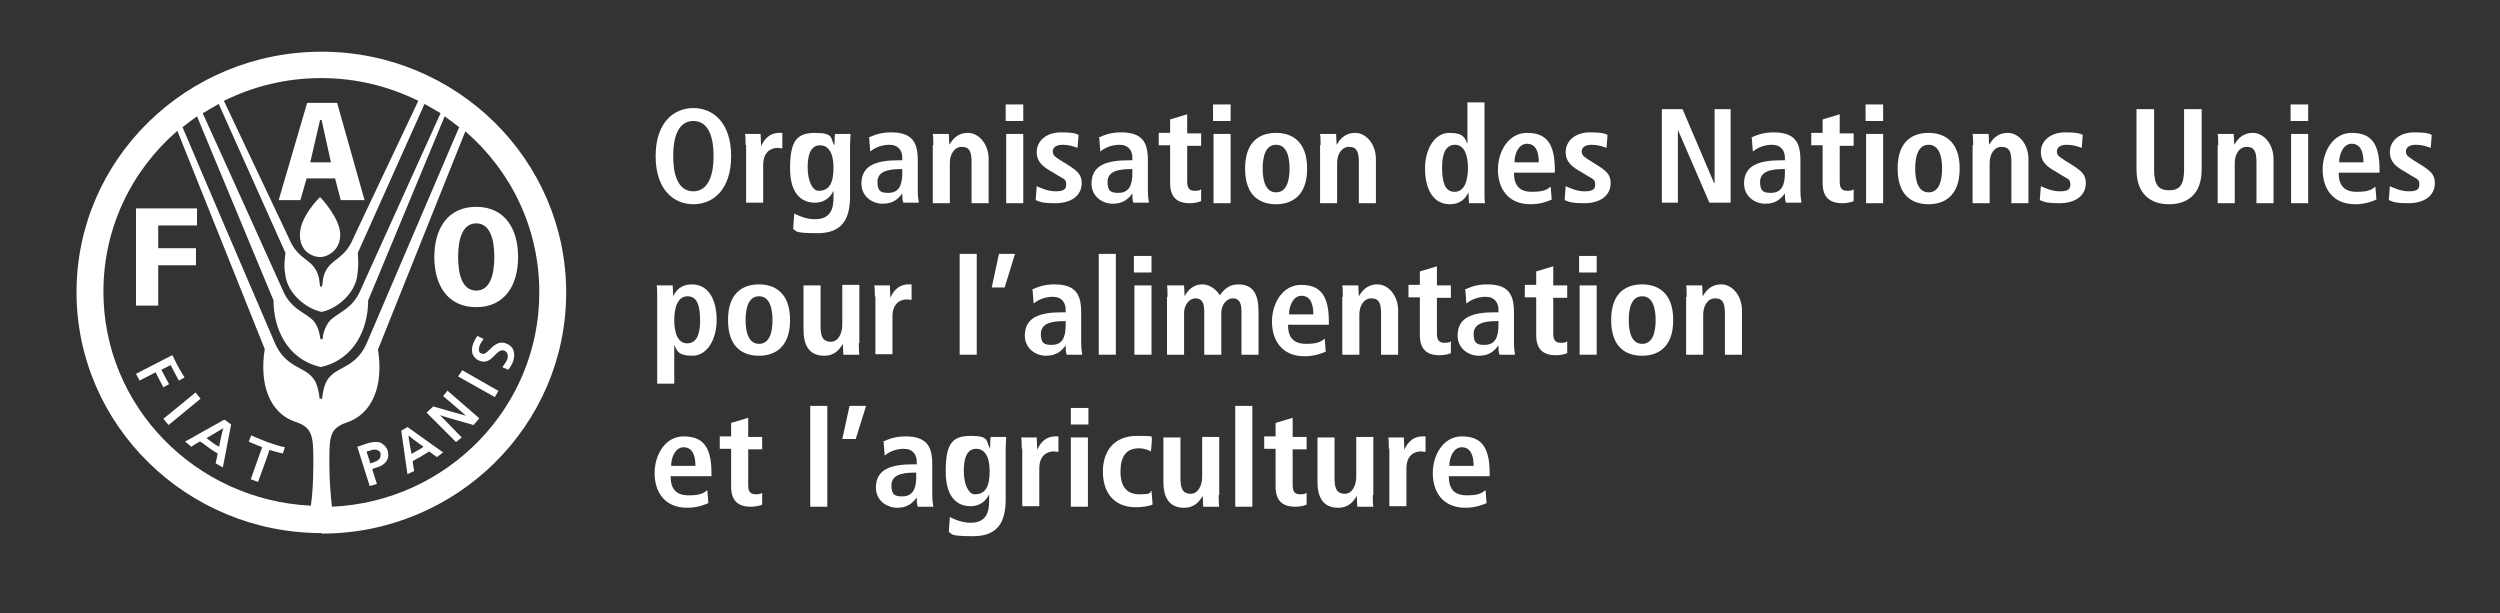 <?xml version="1.0" encoding="UTF-8"?>
<svg xmlns="http://www.w3.org/2000/svg" id="Calque_1" data-name="Calque 1" version="1.1" viewBox="0 0 483.5 118.6">
  <rect x="0" y="0" width="483.5" height="118.6" fill="#333333" stroke="none"/>
  <defs>
    <style>
      .cls-1 {
        fill: #fff;
        stroke-width: 0px;
      }
    </style>
  </defs>
  <path class="cls-1" d="M92.4,65l1.2.6h-.1c-.4.6-.6.8-.8,1.4,0,.2-.2.7,0,1,0,.2.2.3.5.4.5.2,1-.3,1.5-.8.7-.7,1.7-1.7,3.1-1.2,1.5.5,2,1.8,1.4,3.6-.2.5-.5,1-.9,1.5h0c0,0-1.2-.5-1.2-.5h.1c.1-.3.7-.9.9-1.5.2-.5.2-1.4-.6-1.7-.7-.2-1.2.3-1.8.9-.7.7-1.5,1.6-2.9,1.1-.6-.2-1-.6-1.3-1.1-.3-.6-.3-1.4,0-2.2.2-.5.5-1.1.8-1.5h0ZM89.4,71.6l7,4-.7,1.2-7.1-4,.8-1.2ZM86.6,75.6l6.1,5.3-1.1,1.3s-5.7-1.6-6.5-1.9c.6.6,4.2,4.3,4.2,4.3l-1.1.9-5.7-5.7,1.3-1.2s5.5,1.6,6.3,1.8c-.6-.6-4.4-3.8-4.4-3.8l.9-1.1ZM79.5,87.8c.2,0,.7-.4,1.3-.7.5-.3.9-.5,1.1-.7-.3-.2-2.5-1.8-2.9-2.2,0,.6.5,3.2.6,3.6M78.7,82.5l7,5-1.2.9s-1.4-1-1.5-1.1c0,0-.8.5-1.6,1-.7.4-1.5.8-1.6.9,0,.2.3,1.9.3,1.9l-1.3.6-1.2-8.4,1.2-.7ZM70.9,87.3c0,.2.7,2.1.7,2.3.3,0,.9-.3.9-.3.2,0,.7-.3,1-.7,0-.1.1-.3.1-.5s0-.3,0-.4c0-.3-.3-.5-.5-.6-.4-.2-1-.2-1.4,0,0,0-.6.2-.8.2M73.9,85.8c.5.3.9.8,1.1,1.4,0,.3.1.6.1.8,0,1.1-.8,2-2.2,2.4,0,0-.7.2-.9.3,0,.2.9,2.9.9,2.9l-1.4.4-2.4-7.6,2.1-.7c1.1-.3,2-.3,2.6,0M48.6,84.2s1.3.6,3.1,1.3c1.3.4,2.3.8,3.4,1l-.4,1.2s-1-.2-2.6-.7c0,.3-2.2,6.2-2.2,6.2l-1.4-.5s2.1-6,2.2-6.2c-1.5-.6-2.6-1.1-2.6-1.1l.5-1.2ZM39.9,84.7c.1.1.7.5,1.2.9.5.4,1.1.7,1.3.8,0-.3.6-3.1.8-3.6-.5.3-2.9,1.7-3.2,1.9M43.5,81.2l1.2.9-1.6,8.3-1.4-.8s.4-1.7.4-1.9c0,0-.9-.5-1.7-1.1-.8-.6-1.6-1.2-1.7-1.2-.2,0-1.7,1-1.7,1l-1.2-1,7.5-4.2h0ZM37.8,75.9l1,1.2-6.2,5.1-1-1.2,6.1-5h0ZM33.4,68.8s.6,1.3,1.1,2.2c.5.9,1.2,2,1.2,2l-1.1.6s-.8-1.4-1.6-3c-.2.1-1.5.8-1.8.9.1.2,1.5,2.8,1.5,2.8l-1.1.6s-1.4-2.6-1.5-2.9c-.2.1-3.1,1.6-3.1,1.6l-.7-1.3,7-3.6h0ZM104.3,56.5c0-12.4-5.5-23.5-14.3-31.1l-16.9,42.2c1.1,6.9-1,12.4-6,14.1-3.3,1.1-3.4,2.7-3.4,7.5v.6c0,3.4.3,6.3.5,8.2,22.3-1,40.1-19.2,40.1-41.4M62.3,55.4l.2-1.6c.8-3.6,3.5-3.2,5.4-6.8,0,0,0,0,0,0,0-.1,9.2-19.4,13-27.5-5.7-2.8-12-4.4-18.8-4.4s-13.1,1.6-18.8,4.4c3.8,8.1,13,27.4,13,27.5,0,0,0,0,0,0,1.9,3.6,4.5,3.1,5.4,6.8l.2,1.6h.3ZM62.1,60.3c-2.8-.6-6.4-3.4-6.9-7-.2-1.4-.3-1.7,0-4.4l-12.9-28.8c-1,.6-2.1,1.2-3.1,1.8,3.9,8.5,15.7,34.7,15.7,34.7,1.9,3.9,5.2,4,6.3,6.3.7,1.4.7,2.6.8,2.7h.4c0,0,0-1.3.8-2.7,1.1-2.3,4.4-2.4,6.3-6.3,0,0,11.8-26.1,15.7-34.7-1-.6-2-1.2-3.1-1.8l-12.9,28.8c.2,2.7,0,3.1-.1,4.4-.5,3.6-4,6.4-6.8,7h0ZM62.1,71c-6.7-1.5-9.2-7.6-9.2-12.9l-14.8-35.6c-1,.7-1.9,1.4-2.8,2.1,3.2,7.6,17.8,41.6,17.8,41.6,2.6,6.1,7.3,4.1,8.4,9.1.3,1.2.3,1.8.3,1.8h.5s0-.5.3-1.8c1.1-5,5.8-3,8.4-9.1,0,0,14.6-34.1,17.8-41.6-.9-.7-1.8-1.4-2.8-2.1l-14.8,35.6c0,5.3-2.5,11.4-9.2,12.9h0ZM60.1,97.9c.3-1.8.5-4.7.5-8.2v-.6c0-4.8-.2-6.4-3.4-7.5-5-1.6-7.1-7.2-6-14.1l-16.9-42.2c-8.8,7.6-14.3,18.7-14.3,31.1,0,22.2,17.8,40.3,40.1,41.4M88.6,49.7c0-3.6.9-6.5,3.5-6.5s3.5,2.9,3.5,6.5-.9,6.5-3.5,6.5-3.5-2.9-3.5-6.5M84,49.7c0,5.5,2.6,9.7,8.1,9.7s8.1-4.2,8.1-9.7-2.6-9.7-8.1-9.7-8.1,4.2-8.1,9.7M64,31.4h-4l1.9-8.2h.3l1.8,8.2ZM65.9,38.7h4.6l-5.3-18.8h-5.8l-5.5,18.8h4.2l1.2-4.2h5.5l1.1,4.2ZM26.3,59.1h4.3v-7.8h7.3v-3.3h-7.3v-4.4h7.5v-3.3h-11.8v18.8ZM62,38.2c0,0,3.8,4,3.8,7.2s-2.7,4.3-3.7,4.3-.1,0-.2,0h0c0,0-.1,0-.2,0-.9,0-3.7-.8-3.7-4.3s3.8-7.2,3.8-7.2M62.2,103.1c-26.1,0-47.4-20.9-47.4-46.6S36.1,10,62.2,10s47.3,20.9,47.3,46.6-21.2,46.6-47.3,46.6"></path>
  <path class="cls-1" d="M134.1,37c2.1,0,3.9-1.8,3.9-6.8s-1.7-6.8-3.9-6.8-3.9,1.8-3.9,6.8,1.7,6.8,3.9,6.8M134.1,20.9c3.8,0,7.3,2.8,7.3,9.3s-3.5,9.3-7.3,9.3-7.3-2.8-7.3-9.3,3.5-9.3,7.3-9.3"></path>
  <path class="cls-1" d="M144.2,28.1c0-.8,0-1.6-.1-2.2h3c0,.8.1,1.6.1,2.4h0c.4-1,1.4-2.6,3.5-2.6s.4,0,.6,0v3c-.3,0-.6-.1-.9-.1-1.3,0-2.8.8-2.8,3.3v7.3h-3.3v-11.2Z"></path>
  <path class="cls-1" d="M158.3,36.9c2.1,0,2.9-1.5,2.9-4.5s-1.1-4.3-2.6-4.3c-1.7,0-2.4,1.6-2.4,4.3s1,4.5,2.1,4.5M153.6,41.3c.8.4,2.3,1.1,4,1.1,3.1,0,3.6-2.1,3.6-4.2v-1.3h0c-.5,1-1.5,2.3-3.6,2.3s-4.8-1.2-4.8-6.6,1.3-6.9,4.9-6.9,2.9,1.1,3.6,2.3h.1c0-.7,0-1.4.1-2.1h3c0,.7-.1,1.4-.1,2.1v9.9c0,4.2-1.3,7.2-6.3,7.2s-3.9-.5-4.7-.8l.2-2.9Z"></path>
  <path class="cls-1" d="M174.5,32.7h-.3c-2.8,0-4.5.6-4.5,2.5s.8,2.1,2.1,2.1c2,0,2.7-1.4,2.7-3.8v-.8ZM168,26.6c.9-.4,2.2-1,4.3-1,4.2,0,5.2,2,5.2,5.4v5.8c0,1,.1,1.8.2,2.4h-3c-.2-.5-.2-1.2-.2-1.8h0c-.8,1.1-1.8,2-3.8,2s-4.1-1.4-4.1-3.9c0-3.6,3-4.5,7.2-4.5h.7v-.5c0-1.3-.7-2.5-2.5-2.5s-3.1.8-3.7,1.3l-.2-2.6Z"></path>
  <path class="cls-1" d="M180.5,28.1c0-.8,0-1.6-.1-2.2h3.1c0,.7.1,1.4.1,2.1h0c.5-.8,1.4-2.3,3.6-2.3s4,2.3,4,5v8.6h-3.3v-8c0-2.1-.5-2.9-1.9-2.9s-2.3,1.4-2.3,3.1v7.8h-3.3v-11.2Z"></path>
  <path class="cls-1" d="M194.6,25.9h3.3v13.4h-3.3v-13.4ZM194.5,20.2h3.4v3.2h-3.4v-3.2Z"></path>
  <path class="cls-1" d="M200.7,36.1c.5.2,1.9.9,3.4.9s2.1-.3,2.1-1.3-.3-1-1.5-1.7l-1.3-.8c-1.4-.8-2.9-1.7-2.9-3.8s1.8-3.8,4.7-3.8,3.1.4,3.4.5l-.2,2.5c-.8-.3-1.7-.6-2.9-.6s-1.9.5-1.9,1.3.6,1.1,1.5,1.7l1.6,1c1.7,1.1,2.5,1.8,2.5,3.4,0,2.5-2.1,3.9-5.1,3.9s-3.1-.4-3.8-.6l.2-2.7Z"></path>
  <path class="cls-1" d="M219,32.7h-.3c-2.8,0-4.5.6-4.5,2.5s.8,2.1,2.1,2.1c2,0,2.7-1.4,2.7-3.8v-.8ZM212.5,26.6c.9-.4,2.2-1,4.3-1,4.2,0,5.2,2,5.2,5.4v5.8c0,1,.1,1.8.2,2.4h-3c-.2-.5-.2-1.2-.2-1.8h0c-.8,1.1-1.8,2-3.8,2s-4.1-1.4-4.1-3.9c0-3.6,3-4.5,7.2-4.5h.7v-.5c0-1.3-.7-2.5-2.5-2.5s-3.1.8-3.7,1.3l-.2-2.6Z"></path>
  <path class="cls-1" d="M226.3,23.1l3.3-1v3.7h2.7v2.4h-2.7v6.9c0,1.4.5,1.8,1.5,1.8s1-.2,1.2-.3v2.3c-.5.2-1.2.4-2.2.4-2.4,0-3.8-1.1-3.8-3.9v-7.3h-2.2v-2.4h2.2v-2.8Z"></path>
  <path class="cls-1" d="M234.7,25.9h3.3v13.4h-3.3v-13.4ZM234.6,20.2h3.4v3.2h-3.4v-3.2Z"></path>
  <path class="cls-1" d="M246.8,37.2c2.1,0,2.6-2.4,2.6-4.6s-.5-4.6-2.6-4.6-2.6,2.4-2.6,4.6.5,4.6,2.6,4.6M246.8,25.7c2.8,0,6,1.4,6,6.9s-3.2,6.9-6,6.9-6-1.3-6-6.9,3.2-6.9,6-6.9"></path>
  <path class="cls-1" d="M255.4,28.1c0-.8,0-1.6-.1-2.2h3.1c0,.7.1,1.4.1,2.1h0c.5-.8,1.4-2.3,3.6-2.3s4,2.3,4,5v8.6h-3.3v-8c0-2.1-.5-2.9-1.9-2.9s-2.3,1.4-2.3,3.1v7.8h-3.3v-11.2Z"></path>
  <path class="cls-1" d="M281.3,37.1c1.9,0,2.6-2.1,2.6-4.6s-.7-4.5-2.5-4.5-2.5,1.7-2.5,4.4.5,4.7,2.4,4.7M287.1,19.8v17.2c0,1,0,1.8.1,2.3h-3.1c0-.4-.1-1.2-.1-2.1h0c-.5,1.1-1.5,2.3-3.6,2.3-3.4,0-4.8-3.2-4.8-6.9s1.8-6.9,4.7-6.9,3,1.1,3.5,2.1h0v-8h3.3Z"></path>
  <path class="cls-1" d="M297.6,31.4c0-2.4-.8-3.6-2.3-3.6s-2.4,1.8-2.4,3.6h4.7ZM300.1,38.6c-.7.3-2.1.9-4.1.9-4.4,0-6.3-3.1-6.3-6.7s2.1-7.1,5.6-7.1,5.4,1.7,5.4,7.1v.6h-7.9c0,2.3.9,3.7,3.5,3.7s3-.6,3.6-1l.2,2.5Z"></path>
  <path class="cls-1" d="M303,36.1c.5.2,1.9.9,3.4.9s2.1-.3,2.1-1.3-.3-1-1.5-1.7l-1.3-.8c-1.4-.8-2.9-1.7-2.9-3.8s1.8-3.8,4.7-3.8,3.1.4,3.4.5l-.2,2.5c-.8-.3-1.7-.6-2.9-.6s-1.9.5-1.9,1.3.6,1.1,1.5,1.7l1.6,1c1.7,1.1,2.5,1.8,2.5,3.4,0,2.5-2.1,3.9-5.1,3.9s-3.1-.4-3.8-.6l.2-2.7Z"></path>
  <polygon class="cls-1" points="321.4 21.1 325.4 21.1 331.5 35.4 331.6 35.4 331.6 21.1 334.7 21.1 334.7 39.2 330.6 39.2 324.5 25.1 324.5 25.1 324.5 39.2 321.4 39.2 321.4 21.1"></polygon>
  <path class="cls-1" d="M345.2,32.7h-.3c-2.8,0-4.5.6-4.5,2.5s.8,2.1,2.1,2.1c2,0,2.7-1.4,2.7-3.8v-.8ZM338.7,26.6c.9-.4,2.2-1,4.3-1,4.2,0,5.2,2,5.2,5.4v5.8c0,1,.1,1.8.2,2.4h-3c-.2-.5-.2-1.2-.2-1.8h0c-.8,1.1-1.8,2-3.8,2s-4.1-1.4-4.1-3.9c0-3.6,3-4.5,7.2-4.5h.7v-.5c0-1.3-.7-2.5-2.5-2.5s-3.1.8-3.7,1.3l-.2-2.6Z"></path>
  <path class="cls-1" d="M352.5,23.1l3.3-1v3.7h2.7v2.4h-2.7v6.9c0,1.4.5,1.8,1.5,1.8s1-.2,1.2-.3v2.3c-.5.2-1.2.4-2.2.4-2.4,0-3.8-1.1-3.8-3.9v-7.3h-2.2v-2.4h2.2v-2.8Z"></path>
  <path class="cls-1" d="M360.9,25.9h3.3v13.4h-3.3v-13.4ZM360.8,20.2h3.4v3.2h-3.4v-3.2Z"></path>
  <path class="cls-1" d="M373,37.2c2.1,0,2.6-2.4,2.6-4.6s-.5-4.6-2.6-4.6-2.6,2.4-2.6,4.6.5,4.6,2.6,4.6M373,25.7c2.8,0,6,1.4,6,6.9s-3.2,6.9-6,6.9-6-1.3-6-6.9,3.2-6.9,6-6.9"></path>
  <path class="cls-1" d="M381.6,28.1c0-.8,0-1.6-.1-2.2h3.1c0,.7.1,1.4.1,2.1h0c.5-.8,1.4-2.3,3.6-2.3s4,2.3,4,5v8.6h-3.3v-8c0-2.1-.5-2.9-1.9-2.9s-2.3,1.4-2.3,3.1v7.8h-3.3v-11.2Z"></path>
  <path class="cls-1" d="M394.9,36.1c.5.2,1.9.9,3.4.9s2.1-.3,2.1-1.3-.3-1-1.5-1.7l-1.3-.8c-1.4-.8-2.9-1.7-2.9-3.8s1.8-3.8,4.7-3.8,3.1.4,3.4.5l-.2,2.5c-.8-.3-1.7-.6-2.9-.6s-1.9.5-1.9,1.3.6,1.1,1.5,1.7l1.6,1c1.7,1.1,2.5,1.8,2.5,3.4,0,2.5-2.1,3.9-5.1,3.9s-3.1-.4-3.8-.6l.2-2.7Z"></path>
  <path class="cls-1" d="M416.6,21.1v11.7c0,3,.9,4,2.9,4s2.9-1,2.9-4v-11.7h3.4v11.7c0,4.8-2.8,6.7-6.3,6.7s-6.3-1.9-6.3-6.7v-11.7h3.4Z"></path>
  <path class="cls-1" d="M429,28.1c0-.8,0-1.6-.1-2.2h3.1c0,.7.1,1.4.1,2.1h0c.5-.8,1.4-2.3,3.6-2.3s4,2.3,4,5v8.6h-3.3v-8c0-2.1-.5-2.9-1.9-2.9s-2.3,1.4-2.3,3.1v7.8h-3.3v-11.2Z"></path>
  <path class="cls-1" d="M443.1,25.9h3.3v13.4h-3.3v-13.4ZM443,20.2h3.4v3.2h-3.4v-3.2Z"></path>
  <path class="cls-1" d="M457.1,31.4c0-2.4-.8-3.6-2.3-3.6s-2.4,1.8-2.4,3.6h4.7ZM459.6,38.6c-.7.3-2.1.9-4.1.9-4.4,0-6.3-3.1-6.3-6.7s2.1-7.1,5.6-7.1,5.4,1.7,5.4,7.1v.6h-7.9c0,2.3.9,3.7,3.5,3.7s3-.6,3.6-1l.2,2.5Z"></path>
  <path class="cls-1" d="M462.4,36.1c.5.2,1.9.9,3.4.9s2.1-.3,2.1-1.3-.3-1-1.5-1.7l-1.3-.8c-1.4-.8-2.9-1.7-2.9-3.8s1.8-3.8,4.7-3.8,3.1.4,3.4.5l-.2,2.5c-.8-.3-1.7-.6-2.9-.6s-1.9.5-1.9,1.3.6,1.1,1.5,1.7l1.6,1c1.7,1.1,2.5,1.8,2.5,3.4,0,2.5-2.1,3.9-5.1,3.9s-3.1-.4-3.8-.6l.2-2.7Z"></path>
  <path class="cls-1" d="M132.9,66.4c1.8,0,2.5-1.7,2.5-4.4s-.5-4.7-2.4-4.7-2.6,2.1-2.6,4.6.7,4.5,2.5,4.5M127.1,57.5c0-1,0-1.8-.1-2.3h3.1c0,.4.1,1.2.1,2.1h0c.5-1.1,1.5-2.3,3.6-2.3,3.4,0,4.8,3.2,4.8,6.9s-1.8,6.9-4.7,6.9-3-1.1-3.5-2.1h0v7.5h-3.3v-16.7Z"></path>
  <path class="cls-1" d="M146.8,66.5c2.1,0,2.6-2.4,2.6-4.6s-.5-4.6-2.6-4.6-2.6,2.4-2.6,4.6.5,4.6,2.6,4.6M146.8,55c2.8,0,6,1.4,6,6.9s-3.2,6.9-6,6.9-6-1.3-6-6.9,3.2-6.9,6-6.9"></path>
  <path class="cls-1" d="M166.1,66.4c0,.8,0,1.6.1,2.2h-3.1c0-.7-.1-1.4-.1-2.1h0s0,0,0,0c-.6,1-1.5,2.3-3.6,2.3-3.1,0-4-2.3-4-5v-8.6h3.3v8c0,2.1.6,2.9,2,2.9s2.2-1.6,2.2-3.3v-7.7h3.3v11.2Z"></path>
  <path class="cls-1" d="M169.2,57.4c0-.8,0-1.6-.1-2.2h3c0,.8.1,1.6.1,2.4h0c.4-1,1.4-2.6,3.5-2.6s.4,0,.6,0v3c-.3,0-.6-.1-.9-.1-1.3,0-2.8.8-2.8,3.3v7.3h-3.3v-11.2Z"></path>
  <rect class="cls-1" x="185.6" y="49.1" width="3.3" height="19.5"></rect>
  <polygon class="cls-1" points="196.3 49.1 194.3 55.6 191.8 55.6 193.2 49.1 196.3 49.1"></polygon>
  <path class="cls-1" d="M206.1,62.1h-.3c-2.8,0-4.5.6-4.5,2.5s.8,2.1,2.1,2.1c2,0,2.7-1.4,2.7-3.8v-.8ZM199.6,56c.9-.4,2.2-1,4.3-1,4.2,0,5.2,2,5.2,5.4v5.8c0,1,.1,1.8.2,2.4h-3c-.2-.5-.2-1.2-.2-1.8h0c-.8,1.1-1.8,2-3.8,2s-4.1-1.4-4.1-3.9c0-3.6,3-4.5,7.2-4.5h.7v-.5c0-1.3-.7-2.5-2.5-2.5s-3.1.8-3.7,1.3l-.2-2.6Z"></path>
  <rect class="cls-1" x="212.5" y="49.1" width="3.3" height="19.5"></rect>
  <path class="cls-1" d="M219.4,55.2h3.3v13.4h-3.3v-13.4ZM219.3,49.5h3.4v3.2h-3.4v-3.2Z"></path>
  <path class="cls-1" d="M225.8,57.4c0-1,0-1.7-.1-2.2h3.3c0,.7.1,1.4.1,2.1h0c.5-1,1.6-2.3,3.4-2.3s3,1.4,3.4,2.1c.7-.9,1.6-2.1,3.6-2.1,3,0,3.9,2.1,3.9,5.3v8.3h-3.3v-8.4c0-1.7-.5-2.5-1.7-2.5s-2.2,1.3-2.2,2.8v8.1h-3.3v-8.4c0-1.7-.5-2.5-1.7-2.5s-2.2,1.3-2.2,2.8v8.1h-3.3v-11.2Z"></path>
  <path class="cls-1" d="M254,60.8c0-2.4-.8-3.6-2.3-3.6s-2.4,1.8-2.4,3.6h4.7ZM256.4,68c-.7.3-2.1.9-4.1.9-4.4,0-6.3-3.1-6.3-6.7s2.1-7.1,5.6-7.1,5.4,1.7,5.4,7.1v.6h-7.9c0,2.3.9,3.7,3.5,3.7s3-.6,3.6-1l.2,2.5Z"></path>
  <path class="cls-1" d="M259.7,57.4c0-.8,0-1.6-.1-2.2h3.1c0,.7.1,1.4.1,2.1h0c.5-.8,1.4-2.3,3.6-2.3s4,2.3,4,5v8.6h-3.3v-8c0-2.1-.5-2.9-1.9-2.9s-2.3,1.4-2.3,3.1v7.8h-3.3v-11.2Z"></path>
  <path class="cls-1" d="M274.6,52.5l3.3-1v3.7h2.7v2.4h-2.7v6.9c0,1.4.5,1.8,1.5,1.8s1-.2,1.2-.3v2.3c-.5.2-1.2.4-2.2.4-2.4,0-3.8-1.1-3.8-3.9v-7.3h-2.2v-2.4h2.2v-2.8Z"></path>
  <path class="cls-1" d="M289.8,62.1h-.3c-2.8,0-4.5.6-4.5,2.5s.8,2.1,2.1,2.1c2,0,2.7-1.4,2.7-3.8v-.8ZM283.3,56c.9-.4,2.2-1,4.3-1,4.2,0,5.2,2,5.2,5.4v5.8c0,1,.1,1.8.2,2.4h-3c-.2-.5-.2-1.2-.2-1.8h0c-.8,1.1-1.8,2-3.8,2s-4.1-1.4-4.1-3.9c0-3.6,3-4.5,7.2-4.5h.7v-.5c0-1.3-.7-2.5-2.5-2.5s-3.1.8-3.7,1.3l-.2-2.6Z"></path>
  <path class="cls-1" d="M297.1,52.5l3.3-1v3.7h2.7v2.4h-2.7v6.9c0,1.4.5,1.8,1.5,1.8s1-.2,1.2-.3v2.3c-.5.2-1.2.4-2.2.4-2.4,0-3.8-1.1-3.8-3.9v-7.3h-2.2v-2.4h2.2v-2.8Z"></path>
  <path class="cls-1" d="M305.5,55.2h3.3v13.4h-3.3v-13.4ZM305.4,49.5h3.4v3.2h-3.4v-3.2Z"></path>
  <path class="cls-1" d="M317.6,66.5c2.1,0,2.6-2.4,2.6-4.6s-.5-4.6-2.6-4.6-2.6,2.4-2.6,4.6.5,4.6,2.6,4.6M317.6,55c2.8,0,6,1.4,6,6.9s-3.2,6.9-6,6.9-6-1.3-6-6.9,3.2-6.9,6-6.9"></path>
  <path class="cls-1" d="M326.2,57.4c0-.8,0-1.6-.1-2.2h3.1c0,.7.1,1.4.1,2.1h0c.5-.8,1.4-2.3,3.6-2.3s4,2.3,4,5v8.6h-3.3v-8c0-2.1-.5-2.9-1.9-2.9s-2.3,1.4-2.3,3.1v7.8h-3.3v-11.2Z"></path>
  <path class="cls-1" d="M134.5,90.1c0-2.4-.8-3.6-2.3-3.6s-2.4,1.8-2.4,3.6h4.7ZM137,97.3c-.7.3-2.1.9-4.1.9-4.4,0-6.3-3.1-6.3-6.7s2.1-7.1,5.6-7.1,5.4,1.7,5.4,7.1v.6h-7.9c0,2.3.9,3.7,3.5,3.7s3-.6,3.6-1l.2,2.5Z"></path>
  <path class="cls-1" d="M141.4,81.8l3.3-1v3.7h2.7v2.4h-2.7v6.9c0,1.4.5,1.8,1.5,1.8s1-.2,1.2-.3v2.3c-.5.2-1.2.4-2.2.4-2.4,0-3.8-1.1-3.8-3.9v-7.3h-2.2v-2.4h2.2v-2.8Z"></path>
  <rect class="cls-1" x="156.7" y="78.5" width="3.3" height="19.5"></rect>
  <polygon class="cls-1" points="167.5 78.5 165.5 84.9 162.9 84.9 164.3 78.5 167.5 78.5"></polygon>
  <path class="cls-1" d="M177.2,91.4h-.3c-2.8,0-4.5.6-4.5,2.5s.8,2.1,2.1,2.1c2,0,2.7-1.4,2.7-3.8v-.8ZM170.8,85.4c.9-.4,2.2-1,4.3-1,4.2,0,5.2,2,5.2,5.4v5.8c0,1,.1,1.8.2,2.4h-3c-.2-.5-.2-1.2-.2-1.8h0c-.8,1.1-1.8,2-3.8,2s-4.1-1.4-4.1-3.9c0-3.6,3-4.5,7.2-4.5h.7v-.5c0-1.3-.7-2.5-2.5-2.5s-3.1.8-3.7,1.3l-.2-2.6Z"></path>
  <path class="cls-1" d="M188.5,95.6c2.1,0,2.9-1.5,2.9-4.5s-1.1-4.3-2.6-4.3c-1.7,0-2.4,1.6-2.4,4.3s1,4.5,2.1,4.5M183.7,100c.8.4,2.3,1.1,4,1.1,3.1,0,3.6-2.1,3.6-4.2v-1.3h0c-.5,1-1.5,2.3-3.6,2.3s-4.8-1.2-4.8-6.7,1.3-6.9,4.9-6.9,2.9,1.1,3.6,2.3h.1c0-.7,0-1.4.1-2.1h3c0,.7-.1,1.4-.1,2.1v9.9c0,4.2-1.3,7.2-6.3,7.2s-3.9-.5-4.7-.8l.2-2.9Z"></path>
  <path class="cls-1" d="M197.6,86.8c0-.8,0-1.6-.1-2.2h3c0,.8.1,1.6.1,2.4h0c.4-1,1.4-2.6,3.5-2.6s.4,0,.6,0v3c-.3,0-.6-.1-.9-.1-1.3,0-2.8.8-2.8,3.3v7.3h-3.3v-11.2Z"></path>
  <path class="cls-1" d="M207.1,84.6h3.3v13.4h-3.3v-13.4ZM207.1,78.9h3.4v3.2h-3.4v-3.2Z"></path>
  <path class="cls-1" d="M222.9,97.6c-.8.3-1.9.5-3.2.5-4.5,0-6.4-3.1-6.4-6.9s2-6.9,6.6-6.9,2.2.3,2.9.5l-.2,2.5c-.6-.3-1.4-.6-2.3-.6-2.5,0-3.6,1.6-3.6,4.5s1.2,4.4,3.7,4.4,1.9-.4,2.3-.7l.2,2.5Z"></path>
  <path class="cls-1" d="M235.7,95.8c0,.8,0,1.6.1,2.2h-3.1c0-.7-.1-1.4-.1-2.1h0s0,0,0,0c-.6,1-1.5,2.3-3.6,2.3-3.1,0-4-2.3-4-5v-8.6h3.3v8c0,2.1.6,2.9,2,2.9s2.2-1.6,2.2-3.3v-7.7h3.3v11.2Z"></path>
  <rect class="cls-1" x="238.9" y="78.5" width="3.3" height="19.5"></rect>
  <path class="cls-1" d="M246.7,81.8l3.3-1v3.7h2.7v2.4h-2.7v6.9c0,1.4.5,1.8,1.5,1.8s1-.2,1.2-.3v2.3c-.5.2-1.2.4-2.2.4-2.4,0-3.8-1.1-3.8-3.9v-7.3h-2.2v-2.4h2.2v-2.8Z"></path>
  <path class="cls-1" d="M265.5,95.8c0,.8,0,1.6.1,2.2h-3.1c0-.7-.1-1.4-.1-2.1h0s0,0,0,0c-.6,1-1.5,2.3-3.6,2.3-3.1,0-4-2.3-4-5v-8.6h3.3v8c0,2.1.6,2.9,2,2.9s2.2-1.6,2.2-3.3v-7.7h3.3v11.2Z"></path>
  <path class="cls-1" d="M268.6,86.8c0-.8,0-1.6-.1-2.2h3c0,.8.1,1.6.1,2.4h0c.4-1,1.4-2.6,3.5-2.6s.4,0,.6,0v3c-.3,0-.6-.1-.9-.1-1.3,0-2.8.8-2.8,3.3v7.3h-3.3v-11.2Z"></path>
  <path class="cls-1" d="M285,90.1c0-2.4-.8-3.6-2.3-3.6s-2.4,1.8-2.4,3.6h4.7ZM287.5,97.3c-.7.3-2.1.9-4.1.9-4.4,0-6.3-3.1-6.3-6.7s2.1-7.1,5.6-7.1,5.4,1.7,5.4,7.1v.6h-7.9c0,2.3.9,3.7,3.5,3.7s3-.6,3.6-1l.2,2.5Z"></path>
</svg>
